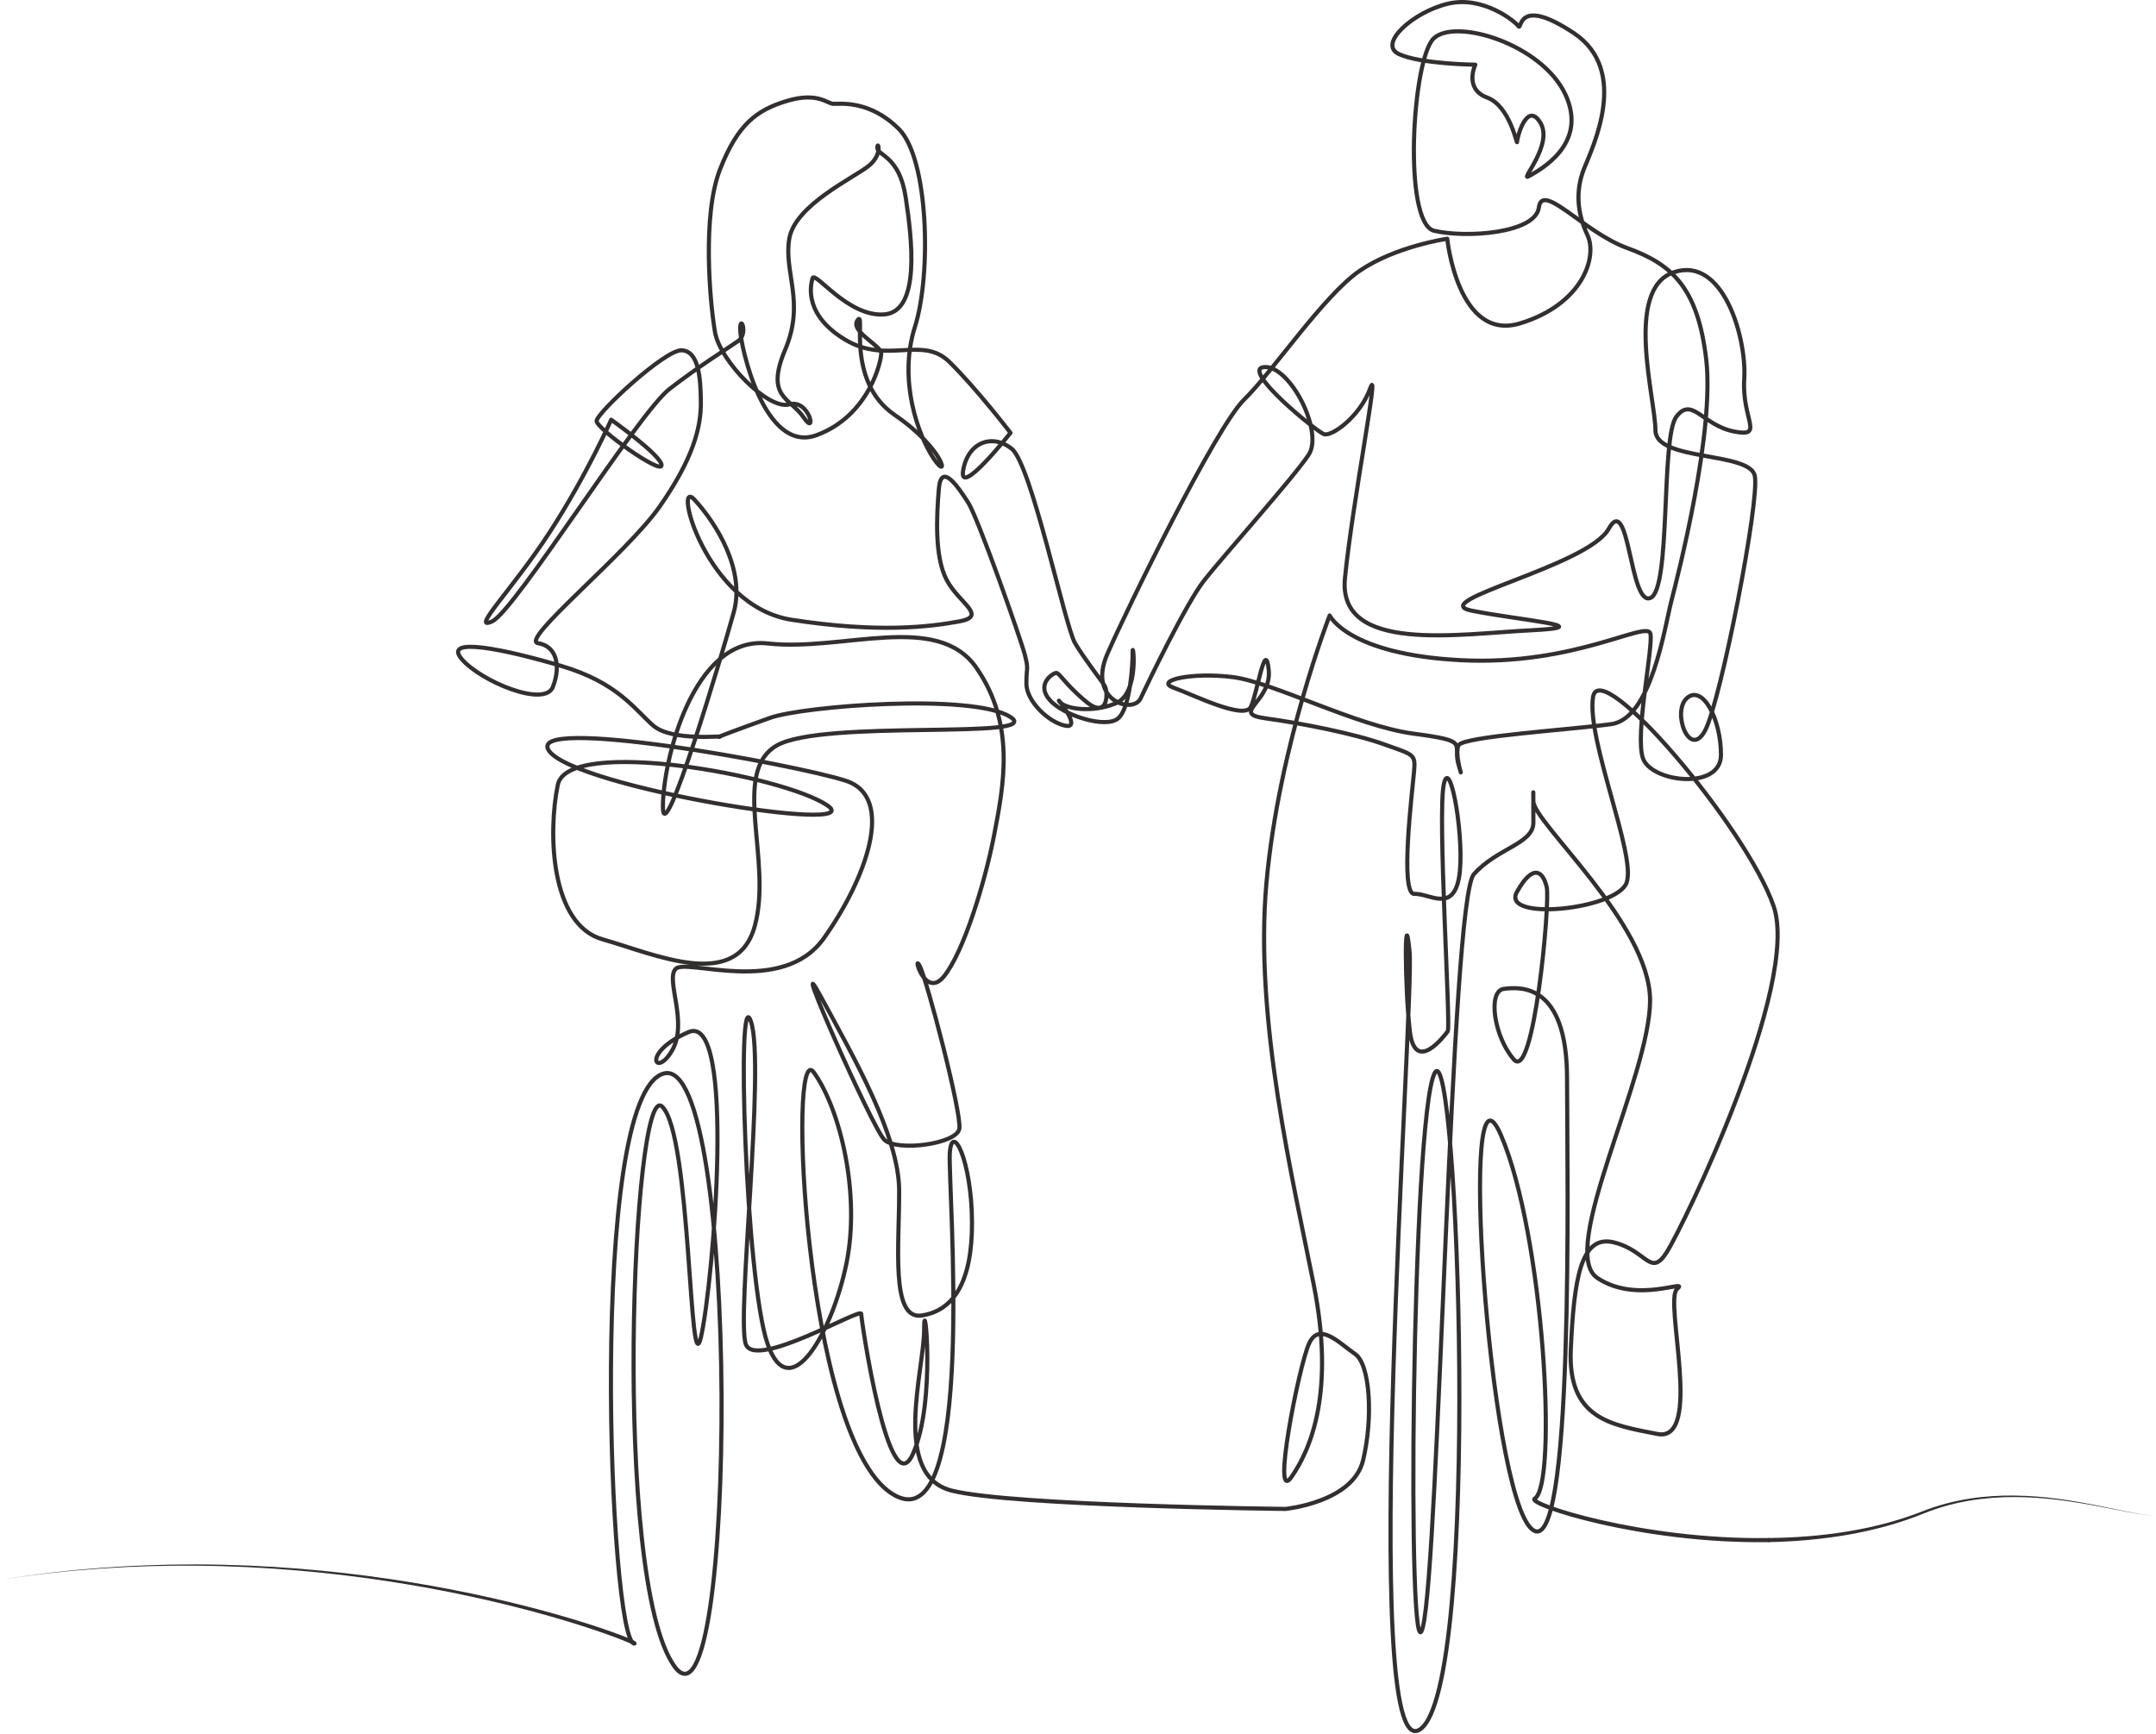 <?xml version="1.0" encoding="UTF-8" standalone="no"?>
<!DOCTYPE svg PUBLIC "-//W3C//DTD SVG 1.1//EN" "http://www.w3.org/Graphics/SVG/1.1/DTD/svg11.dtd">
<svg width="100%" height="100%" viewBox="0 0 2459 1978" version="1.1" xmlns="http://www.w3.org/2000/svg" xmlns:xlink="http://www.w3.org/1999/xlink" xml:space="preserve" xmlns:serif="http://www.serif.com/" style="fill-rule:evenodd;clip-rule:evenodd;stroke-linecap:round;stroke-linejoin:round;stroke-miterlimit:10;">
    <path d="M721.358,1875.91c0.407,0.709 1.173,1.186 2.049,1.182c1.696,-0.014 2.245,-1.105 2.434,-1.695c0.175,-0.548 0.248,-1.291 -0.307,-2.114c-0.164,-0.244 -0.587,-0.716 -1.423,-1.206c-1.368,-0.804 -4.676,-2.322 -9.809,-4.383c-16.083,-6.458 -50.573,-18.554 -99.338,-31.557c-45.379,-12.099 -103.134,-24.99 -169.926,-34.854c-66.051,-9.755 -140.942,-16.552 -221.441,-16.694c-70.199,-0.124 -144.663,4.812 -221.247,17.263c76.624,-11.953 151.079,-16.412 221.24,-15.839c80.385,0.657 155.127,7.922 221.022,18.085c53.559,8.261 101.269,18.438 141.411,28.538c60.427,15.204 103.684,30.23 123.882,38.273c5.83,2.321 9.7,4.04 11.453,5.001Zm1.939,-3.516l0.088,-0.002c-0.03,-0 -0.059,0.001 -0.088,0.002Z" style="fill:#332f2f;"/>
    <path d="M723.396,1874.75c-28.339,0.144 -53.714,-626.614 33.764,-650.188c87.789,-23.661 83.677,776.273 11.948,676.126c-71.61,-99.986 -47.47,-669.389 -14.05,-638.487c33.449,30.918 30.76,323.553 44.56,262.425c13.822,-61.192 40.247,-370.791 -14.3,-347.3c-54.42,23.433 -37.604,53.329 -18.851,21.115c18.772,-32.244 -7.7,-80.511 4.088,-93.184c11.788,-12.671 121.639,31.583 168.994,-34.864c47.461,-66.606 82.893,-160.945 25.223,-179.732c-57.563,-18.757 -369.418,-75.512 -338.337,-33.804c31.1,41.735 367.464,95.832 316.957,61.743c-50.434,-34.042 -295.781,-78.419 -307.19,-23.386c-11.403,54.977 -8.211,159.592 51.078,176.324c59.403,16.761 152.436,60.012 173.388,-14.575c20.98,-74.7 -27.403,-175.624 24.895,-206.354c52.429,-30.795 309.96,-5.999 266.353,-33.027c-43.547,-27.001 -235.559,-12.343 -273.727,1.323c-38.107,13.639 -64.261,23.425 -57.125,21.569c7.135,-1.854 -54.729,6.027 -76.266,-12.966c-21.526,-18.985 -40.748,-48.995 -104.917,-67.932c-64.038,-18.899 -134.968,-33.673 -113.534,-8.101c21.45,25.582 94.966,56.141 104.244,32.12c9.289,-24.019 4.372,-46.561 -16.959,-49.885c-21.324,-3.322 101.209,-102.013 138.884,-156.07c37.746,-54.172 47.045,-89.597 46.843,-118.755c-0.206,-29.166 -2.796,-58.449 -21.894,-59.309c-19.081,-0.862 -97.094,71.717 -97.023,80.669c0.064,8.954 74.197,61.677 74.116,50.491c-0.077,-11.206 -57.494,-51.948 -57.494,-51.948c-0,-0 -28.03,63.524 -70.223,128.483c-42.098,64.809 -91.312,113.53 -65.436,101.492c25.906,-12.037 166.534,-237.497 202.064,-264.982c35.591,-27.522 66.514,-46.328 78.418,-54.778c11.903,-8.45 2.179,-31.353 2.297,-13.373c0.122,17.974 27.265,142.698 86.998,120.8c59.892,-21.947 73.954,-84.334 73.894,-93.353c-0.047,-9.012 -36.459,-25.468 -26.845,-38.009c9.622,-12.547 -14.809,69.353 42.199,108.269c57.094,38.982 62.854,76.886 44.658,50.075c-18.185,-26.795 -40.733,-90.106 -21.655,-150.262c19.107,-60.237 15.6,-191.786 -17.938,-225.688c-33.51,-33.871 -68.138,-28.742 -75.065,-29.026c-6.929,-0.274 -18.087,-13.711 -52.606,-3.386c-34.471,10.305 -56.443,26.29 -76.769,78.617c-20.306,52.259 -11.367,151.007 -5.63,184.887c5.737,33.872 61.208,89.436 84.607,82.746c23.43,-6.683 31.993,37.724 16.662,15.01c-15.322,-22.705 -44.292,-22.753 -21.199,-77.351c23.132,-54.682 -1.944,-88.176 4.717,-126.78c6.66,-38.631 74.271,-69.568 90.831,-83.188c16.562,-13.628 9.536,-29.529 9.583,-20.413c0.062,9.103 25.038,8.821 32.252,55.951c7.204,47.11 17.393,130.736 -24.203,134.103c-41.535,3.35 -79.218,-50.178 -81.923,-41.225c-2.714,8.963 -9.414,42.371 37.772,70.395c47.253,28.069 87.293,-5.187 118.015,24.766c30.746,29.982 69.981,81.174 69.981,81.174c-0,-0 -59.415,75.104 -54.033,42.928c5.392,-32.206 33.151,-42.596 55.511,-24.662c22.377,17.942 60.91,202.982 72.15,221.721c11.249,18.749 29.484,41.756 33.706,48.465c4.224,6.71 4.36,39.173 -20.842,18.391c-25.194,-20.765 -30.833,-34.026 -35.005,-32.947c-4.172,1.082 -22.219,13.118 -6.818,30.779c15.409,17.66 64.281,33.19 78.185,20.933c13.914,-12.255 16.502,-61.488 16.431,-75.787c-0.058,-14.301 8.595,47.224 -19.294,58.763c-27.861,11.527 -58.552,6.036 -64.172,-2.037c-5.611,-8.072 26.63,31.221 7.106,27.598c-19.526,-3.614 -44.689,-28.261 -44.788,-47.699c-0.098,-19.458 2.706,-15.416 -1.556,-32.491c-4.262,-17.072 -53.648,-157.016 -64.856,-174.421c-11.211,-17.404 -30.814,-46.875 -33.419,-15.871c-2.606,30.996 -5.124,77.53 8.902,104.135c14.02,26.612 47.43,41.252 14.13,47.347c-33.26,6.084 -91.366,13.496 -190.87,-1.883c-99.157,-15.322 -135.892,-164.089 -110.99,-137.095c24.922,27.009 58.283,80.253 44.854,128.596c-13.409,48.286 -80.404,273.585 -80.772,222.214c-0.368,-51.409 34.249,-196.235 119.532,-186.725c85.541,9.54 193.212,-36.729 237.959,27.702c44.795,64.498 31.249,133.679 20.436,190.008c-10.813,56.264 -35.35,134.919 -57.353,162.026c-21.984,27.076 -36.115,-27.864 -27.731,-11.917c8.385,15.956 47.95,167.722 45.272,185.579c-2.665,17.858 -71.695,26.48 -85.558,12.777c-13.876,-13.695 -111.617,-235.378 -72.637,-163.709c39,71.719 89.158,159.583 89.515,221.288c0.356,61.667 -10.17,148.236 25.646,142.86c35.867,-5.373 57.812,-37.364 57.443,-106.813c-0.364,-69.503 -22.753,-114.626 -25.32,-78.758c-2.568,35.86 32.844,454.065 -66.79,388.29c-99.336,-65.587 -118.729,-522.868 -88.214,-479.957c30.543,42.939 53.161,139.338 37.114,217.851c-16.016,78.4 -64.896,164.718 -90.048,91.469c-25.144,-73.243 -35.679,-417.257 -18.881,-367.506c16.8,49.753 -16.919,339.598 -5.768,368.443c11.15,28.847 131.506,-42.615 131.556,-34.921c0.048,7.692 31.575,219.789 58.773,160.206c27.242,-59.687 12.723,-188.941 12.982,-142.717c0.258,46.193 -37.632,166.639 31.377,184.171c69.178,17.552 380.843,20.895 380.843,20.895c-0,0 76.787,-7.555 88.323,-55.157c11.547,-47.641 8.445,-109.741 -9.128,-121.657c-17.55,-11.906 -40.98,-37.642 -52.557,-11.491c-11.575,26.13 -43.042,185.126 -19.879,151.831c23.18,-33.352 49.217,-98.812 25.491,-218.733c-23.727,-119.965 -68.097,-303.226 -54.064,-459.003c14.054,-156.128 72.102,-304.968 72.102,-304.968c-0,-0 20.654,44.471 150.008,51.029c129.95,6.596 212.904,-46.573 215.887,-30.029c2.993,16.542 -17.661,113.777 -8.731,141.524c8.939,27.75 89.178,37.47 89.147,-3.511c-0.028,-40.998 -20.891,-80.34 -38.73,-64.858c-17.82,15.475 3.042,71.181 20.851,36.598c17.831,-34.61 62.407,-262.485 56.423,-290.202c-5.987,-27.712 -113.242,-16.233 -113.289,-51.846c-0.04,-35.621 -35.879,-160.566 20.642,-180.11c56.651,-19.57 83.599,75.041 80.634,121.605c-2.952,46.543 23.936,66.985 -11.902,59.86c-35.789,-7.128 -47.741,-40.581 -65.579,-16.706c-17.832,23.849 -5.748,196.881 -29.516,206.647c-23.736,9.756 -23.913,-121.489 -47.602,-78.853c-23.657,42.577 -209.622,82.518 -156.579,93.304c53.151,10.82 150.812,18.417 67.947,22.46c-82.627,4.032 -220.684,26.961 -212.149,-59.5c8.544,-86.579 40.396,-248.478 28.72,-216.301c-11.665,32.149 -43.893,55.167 -52.705,52.034c-8.811,-3.123 -96.907,-75.108 -67.662,-76.517c29.288,-1.4 67.652,73.799 50.15,100.186c-17.503,26.357 -99.049,117.43 -119.367,143.53c-20.306,26.066 -63.595,115.832 -72.24,134.294c-8.63,18.454 -60.948,2.235 -37.976,-50.574c23.003,-52.876 124.131,-259.314 156.162,-290.433c32.084,-31.165 90.438,-118.423 131.488,-146.643c41.129,-28.27 100.081,-36.712 100.081,-36.712c0,-0 12.092,118.026 82.982,96.542c71.088,-21.55 88.821,-75.598 76.898,-100.781c-11.915,-25.175 -13.557,-50.859 -4.074,-75.108c9.484,-24.255 53.233,-112.403 -11.684,-155.425c-64.797,-42.94 -59.019,-2.225 -62.825,-7.648c-3.816,-5.433 -39.981,-34.94 -79.802,-25.865c-39.762,9.058 -81.278,46.119 -56.669,57.588c24.639,11.481 87.175,12.133 87.175,12.133c-0,0 -13.213,27.605 13.37,37.43c26.598,9.842 34.291,55.857 34.279,50.576c-0.008,-5.271 11.32,-47.027 26.572,-21.796c15.262,25.231 -24.58,67.575 -13.19,61.004c11.397,-6.567 68.444,-35.935 41.685,-93.323c-26.76,-57.381 -125.602,-87.504 -150.18,-63.825c-24.559,23.651 -35.41,210.866 0.544,219.385c35.997,8.528 115.681,3.096 119.427,-26.613c3.747,-29.727 51.408,28.507 100.982,46.422c49.653,17.942 80.258,43.902 89.89,127.072c9.634,83.142 -32.231,246.291 -39.821,275.742c-7.603,29.424 -22.717,133.765 -68.355,140.153c-45.559,6.371 -168.592,13.923 -174.231,24.077c-5.642,10.165 7.658,47.452 0.047,22.656c-7.601,-24.794 15.056,-27.096 -51.019,-35.774c-65.908,-8.668 -159.94,-58.733 -206.79,-64.611c-46.759,-5.867 -89.652,4.07 -67.225,12.153c22.438,8.102 80.516,37.137 87.951,21.899c7.429,-15.235 16.568,-79.052 20.443,-42.36c3.885,36.683 -44.756,49.78 -3.545,55.392c41.258,5.632 101.395,17.462 135.301,29.68c33.934,12.227 35.816,10.591 33.982,31.382c-1.831,20.782 -16.569,139.965 0.368,139.168c16.949,-0.804 43.392,21.54 50.844,-18.057c7.451,-39.626 -9.774,-141.562 -17.236,-107.124c-7.464,34.422 8.215,276.966 4.459,281.962c-3.756,4.989 -37.521,49.847 -43.3,-0.795c-5.777,-50.661 -6.046,-149.663 -0.247,-90.275c5.806,59.365 -59.236,933.907 11.734,887.53c71.19,-46.523 43.113,-799.284 16.859,-748.75c-26.205,50.465 -31.962,706.355 -13.421,631.912c18.574,-74.546 31.786,-828.893 58.129,-858.751c26.383,-29.896 67.978,-34.6 67.939,-59.018c-0.05,-24.418 -0.101,-48.844 -0.05,-24.418c0.05,24.418 133.024,139.917 133.132,227.186c0.108,87.19 -105.71,285.99 -60.258,316.626c45.51,30.683 106.203,-0.246 91.022,12.711c-15.174,12.955 30.553,175.812 -22.588,165.336c-53.044,-10.46 -102.21,-17.175 -98.563,-96.666c3.646,-79.583 11.119,-131.198 49.009,-121.887c37.929,9.322 41.763,40.866 60.705,10.753c18.956,-30.143 152.227,-305.017 121.605,-394.274c-30.616,-89.234 -198.475,-287.078 -205.996,-238.481c-7.524,48.56 49.652,180.914 38.295,211.727c-11.36,30.798 -143.916,44.311 -125.085,10.535c18.851,-33.804 30.229,-22.722 34.053,-5.083c3.817,17.641 -14.715,221.978 -37.444,196.294c-22.713,-25.666 -30.374,-78.258 -11.505,-80.653c18.892,-2.393 71.864,-6.321 72.052,101.616c0.178,107.812 8.502,559.122 -40.625,514.245c-49.058,-44.82 -84.144,-563.296 -34.845,-449.238c49.315,114.128 64.936,399.383 38.553,414.902c-10.007,5.886 121.779,49.53 266.952,47.256" style="fill:none;fill-rule:nonzero;stroke:#332f2f;stroke-width:4.7px;"/>
    <path d="M2017.33,1759.15c29.736,-0.622 60.019,-3.166 89.754,-8.343c29.845,-5.196 59.134,-13.04 86.76,-24.251c34.934,-14.178 70.473,-18.905 103.981,-18.846c69.018,0.123 129.45,20.53 158.444,20.917c-29.027,-0.693 -89.325,-21.752 -158.432,-22.602c-33.784,-0.415 -69.663,3.999 -105.036,17.923c-27.528,10.836 -56.674,18.313 -86.341,23.157c-29.578,4.83 -59.673,7.038 -89.203,7.346c-1.297,0.02 -2.334,1.089 -2.313,2.386c0.02,1.297 1.089,2.334 2.386,2.313Z" style="fill:#332f2f;"/>
</svg>
